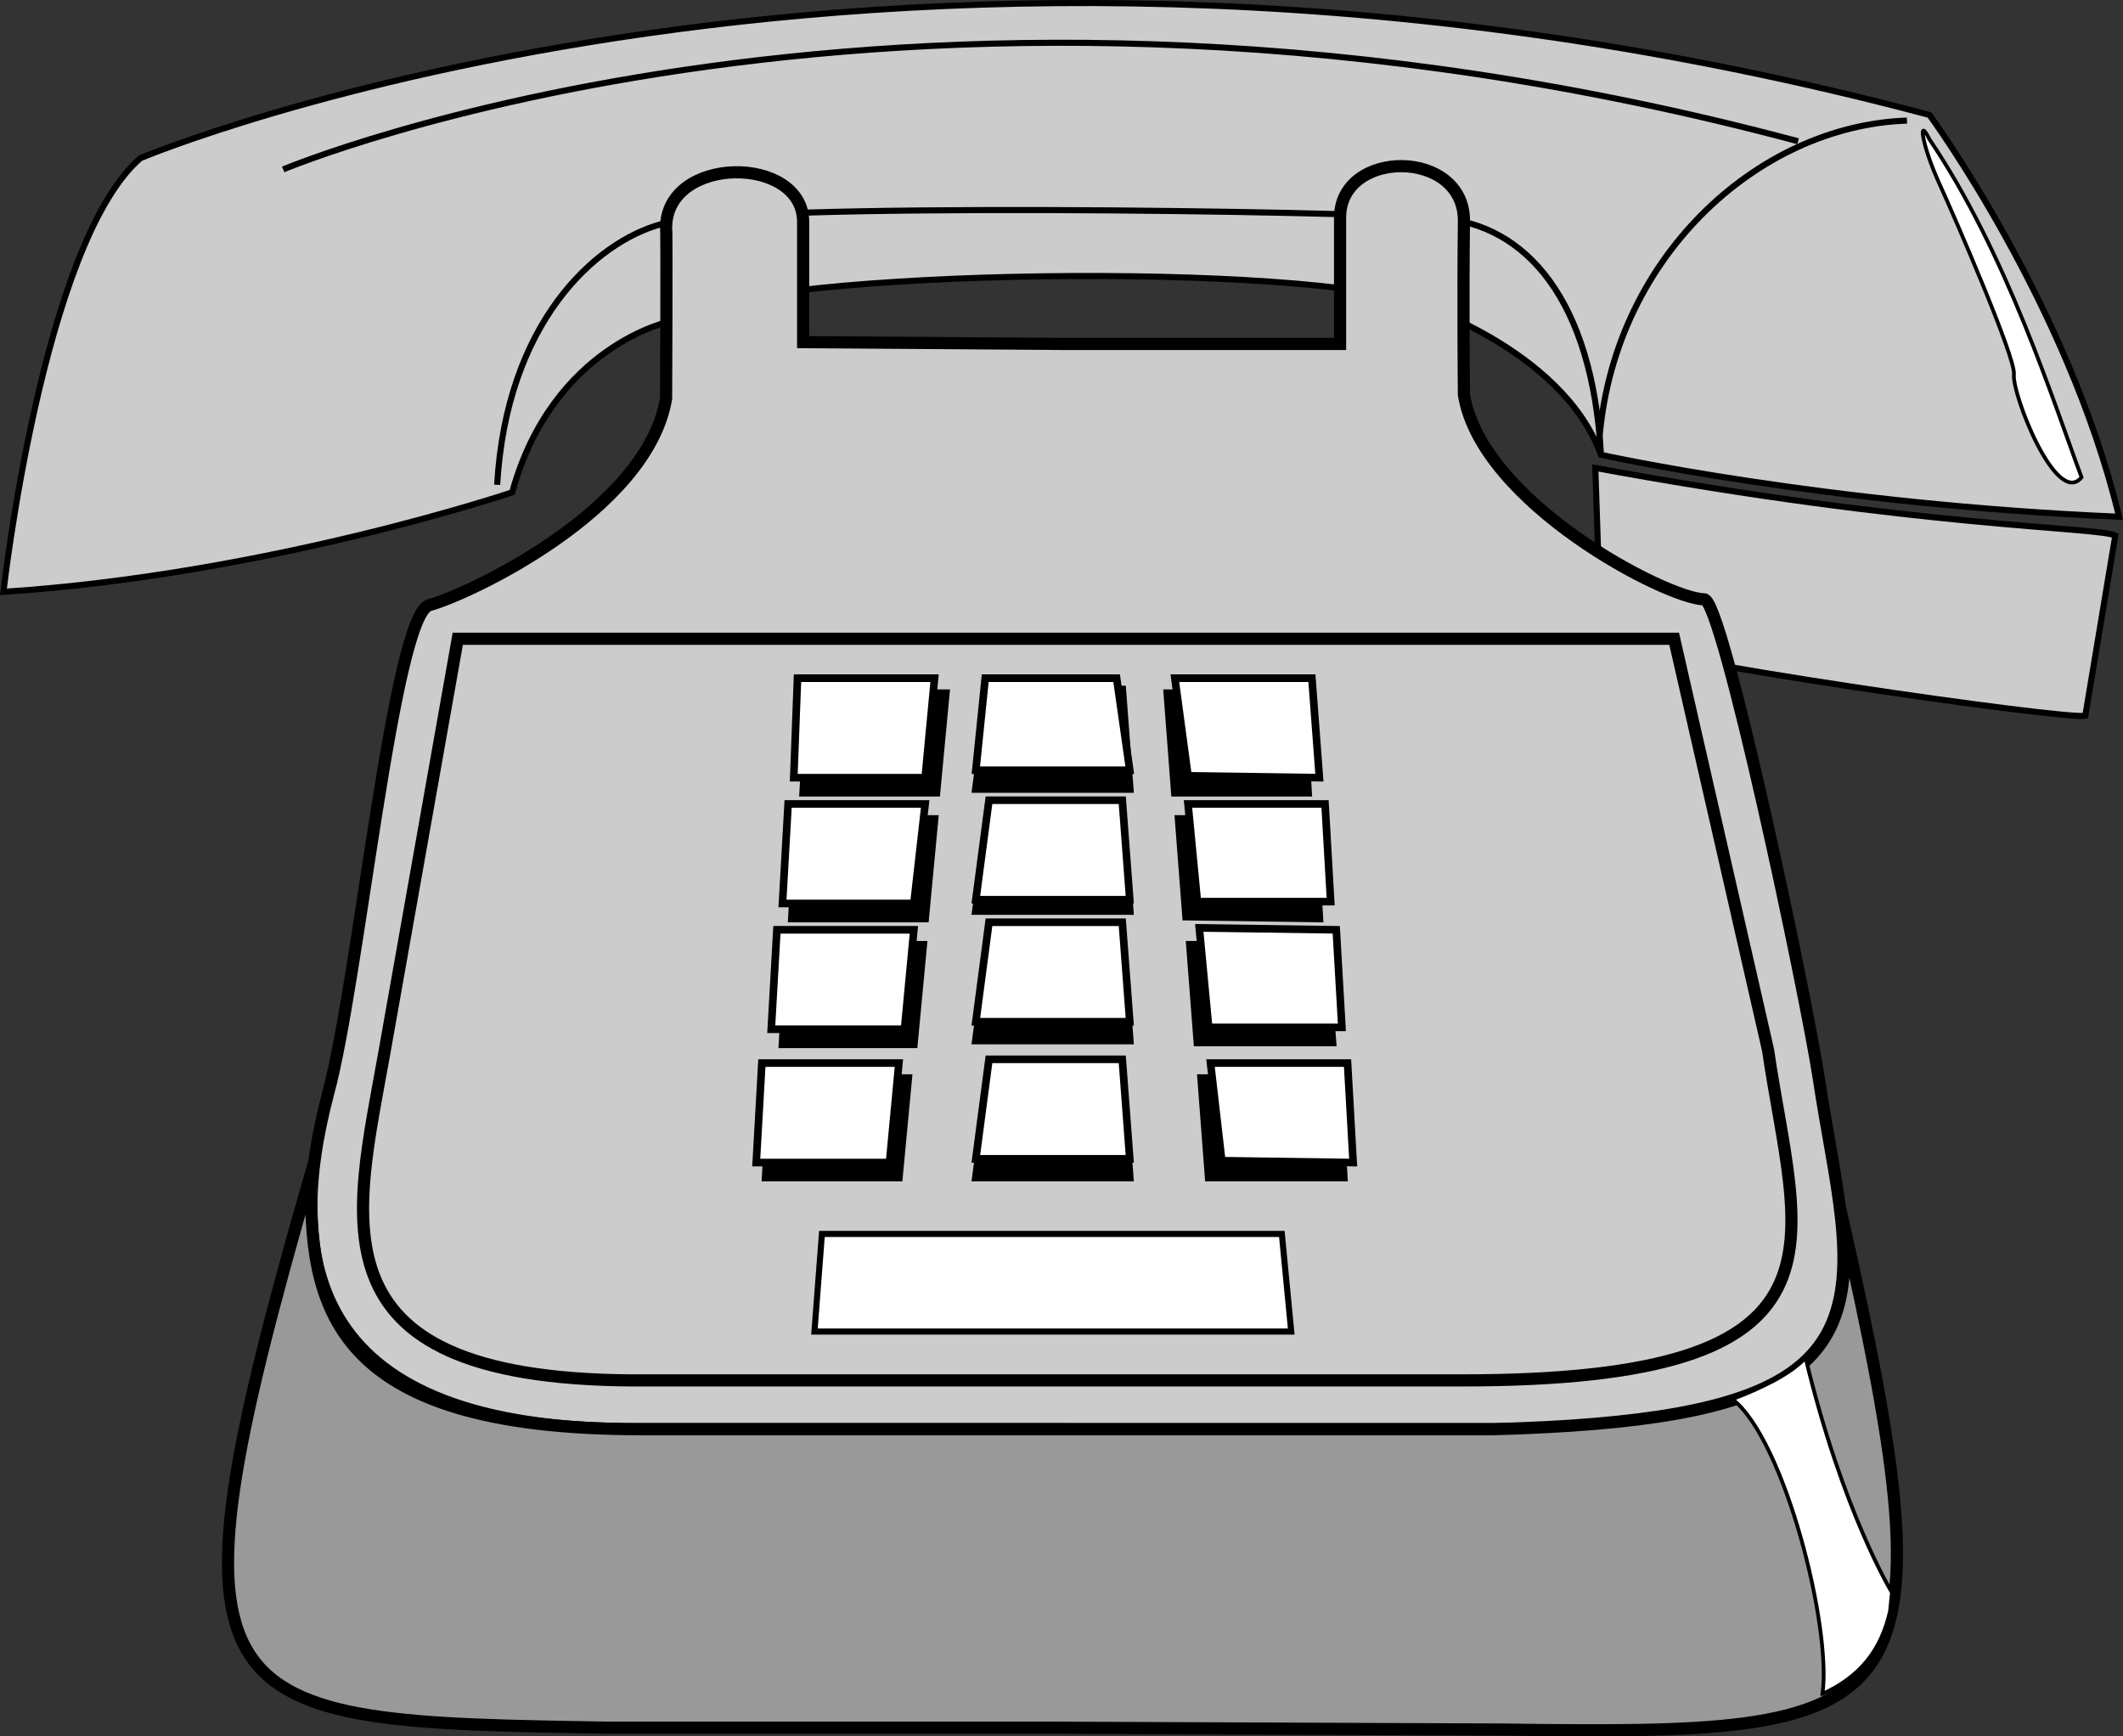 <svg xmlns="http://www.w3.org/2000/svg" width="113.093" height="92.486"><rect width="100%" height="100%" fill="#333333" stroke="none"/><path fill="#ccc" d="M111.085 38.122c-.938.246-23.668-3.008-25.8-4.098l-.302-9.101c17.313 3.195 26.723 3.137 27.7 3.601l-1.598 9.598"/><path fill="none" stroke="#000" stroke-miterlimit="10" stroke-width=".324" d="M111.085 38.122c-.938.246-23.668-3.008-25.8-4.098l-.302-9.101c17.313 3.195 26.723 3.137 27.7 3.601zm0 0"/><path fill="#ccc" d="M35.683 17.122s-6.243 1.285-8.399 9.102c0 0-12.95 4.37-27.101 5.3 0 0 2.086-18.601 7.3-23.101 0 0 40.215-16.945 95.301-2.3 0 0 7.363 10.03 10.102 21.401-15.727-.664-27.602-3.3-27.602-3.3-2.082-5.73-10.2-8.2-10.2-8.2-7.386-2.113-35.8-1.66-39.401 1.098"/><path fill="none" stroke="#000" stroke-miterlimit="10" stroke-width=".324" d="M35.683 17.122s-6.243 1.285-8.399 9.102c0 0-12.95 4.37-27.101 5.3 0 0 2.086-18.601 7.3-23.101 0 0 40.215-16.945 95.301-2.3 0 0 7.363 10.03 10.102 21.401-15.727-.664-27.602-3.3-27.602-3.3-2.082-5.73-10.2-8.2-10.2-8.2-7.386-2.113-35.8-1.66-39.401 1.098Zm0 0"/><path fill="none" stroke="#000" stroke-miterlimit="10" stroke-width=".324" d="M85.284 24.224c-.457-8.215-3.976-12.29-8.601-12.602-4.641-.371-37.036-.883-41.399.3-3.637.962-8.308 5.345-8.8 13.9"/><path fill="none" stroke="#000" stroke-miterlimit="10" stroke-width=".324" d="M101.585 6.423c-8.031.27-15.75 7.441-16.402 17.2"/><path fill="#ccc" d="M56.483 76.122H34.085c-17.793.098-18.934-9.074-16.602-17.898 1.614-5.91 3.48-25.528 5.403-26 1.941-.508 11.597-4.977 12.597-11 0 0 .043-9.04 0-9.102.024-3.883 7.301-3.871 7.301-.3v6.402l14 .097h14.602v-6.699c-.032-3.73 6.68-3.73 6.597.2-.05 4.41 0 9.203 0 9.203.934 5.761 10.809 10.867 12.801 10.898.965-.031 5.356 20.73 6.102 25.5 1.613 10.867 5.578 18.727-17.301 18.7H56.483"/><path fill="none" stroke="#000" stroke-miterlimit="10" stroke-width=".648" d="M56.483 76.122H34.085c-17.793.098-18.934-9.074-16.602-17.898 1.614-5.91 3.48-25.528 5.403-26 1.941-.508 11.597-4.977 12.597-11 0 0 .043-9.04 0-9.102.024-3.883 7.301-3.871 7.301-.3v6.402l14 .097h14.602v-6.699c-.032-3.73 6.68-3.73 6.597.2-.05 4.41 0 9.202 0 9.202.934 5.762 10.809 10.868 12.801 10.899.965-.031 5.356 20.73 6.102 25.5 1.613 10.867 5.578 18.726-17.301 18.7zm0 0"/><path fill="none" stroke="#000" stroke-miterlimit="10" stroke-width=".324" d="M15.085 9.024S48.6-5.1 95.785 7.524"/><path fill="#999" d="M98.085 64.622c6.223 27.352 3.738 27.777-18 27.5l-23.8-.098H32.482c-21.636-.359-24.336-.343-15.898-29.601-.156 7.11.96 13.691 17.5 13.7h45.5c15.863-.442 19.516-3.29 18.5-11.5"/><path fill="none" stroke="#000" stroke-miterlimit="10" stroke-width=".648" d="M98.085 64.622c6.223 27.352 3.738 27.777-18 27.5l-23.8-.098H32.482c-21.636-.359-24.336-.343-15.898-29.601-.156 7.11.96 13.691 17.5 13.7h45.5c15.863-.442 19.516-3.29 18.5-11.5zm0 0"/><path fill="#ccc" d="M20.483 56.024c-1.605 9.075-4.257 17.657 14 17.5h43.301c21.73.032 17.906-7.308 16.399-17.601l-5-21.899H24.386l-3.903 22"/><path fill="none" stroke="#000" stroke-miterlimit="10" stroke-width=".648" d="M20.483 56.024c-1.605 9.075-4.257 17.657 14 17.5h43.301c21.73.032 17.906-7.308 16.399-17.601l-5-21.899H24.386Zm0 0"/><path fill="#fff" d="M68.784 70.923H43.386l.398-5.2h24.5l.5 5.2"/><path fill="none" stroke="#000" stroke-miterlimit="10" stroke-width=".324" d="M68.784 70.923H43.386l.398-5.2h24.5zm0 0"/><path fill="#fff" d="M97.085 90.224c1.941-.883 3.11-2.258 3.598-4.403l.101-1s-2.621-4.261-4.601-12.5c-.852.907-2.38 1.614-3.899 2.203 2.758 2.114 5.3 12.106 4.8 15.7"/><path fill="none" stroke="#000" stroke-miterlimit="10" stroke-width=".2" d="M97.085 90.224c1.941-.883 3.11-2.258 3.598-4.403l.101-1s-2.621-4.261-4.601-12.5c-.852.907-2.38 1.614-3.899 2.203 2.758 2.114 5.3 12.106 4.8 15.7zm0 0"/><path fill="#fff" d="M110.886 25.423c-1.461-3.887-3.961-11.887-8.102-18-.644-1.3-.39.332.5 2.3.875 1.915 4.063 9.278 4 10.2-.137 1 2.258 7.148 3.602 5.5"/><path fill="none" stroke="#000" stroke-miterlimit="10" stroke-width=".2" d="M110.886 25.423c-1.461-3.887-3.961-11.887-8.102-18-.644-1.3-.39.332.5 2.3.875 1.915 4.063 9.278 4 10.2-.137 1 2.258 7.148 3.602 5.5zm0 0"/><path d="M43.085 36.923h7.3l-.5 5.3h-7.1l.3-5.3"/><path fill="none" stroke="#000" stroke-miterlimit="10" stroke-width=".405" d="M43.085 36.923h7.3l-.5 5.3h-7.1zm0 0"/><path d="M42.483 43.622h7.301l-.5 5.3h-7.101l.3-5.3"/><path fill="none" stroke="#000" stroke-miterlimit="10" stroke-width=".405" d="M42.483 43.622h7.301l-.5 5.3h-7.101zm0 0"/><path d="M41.983 50.321h7.2l-.5 5.301h-7l.3-5.3"/><path fill="none" stroke="#000" stroke-miterlimit="10" stroke-width=".405" d="M41.983 50.321h7.2l-.5 5.301h-7zm0 0"/><path fill="#fff" d="M42.483 36.122h7.301l-.5 5.3h-7l.2-5.3"/><path fill="none" stroke="#000" stroke-miterlimit="10" stroke-width=".405" d="M42.483 36.122h7.301l-.5 5.3h-7zm0 0"/><path fill="#fff" d="M41.983 42.821h7.301l-.601 5.301h-7l.3-5.3"/><path fill="none" stroke="#000" stroke-miterlimit="10" stroke-width=".405" d="M41.983 42.821h7.301l-.601 5.301h-7zm0 0"/><path fill="#fff" d="M41.386 49.524h7.297l-.5 5.297h-7.098l.3-5.297"/><path fill="none" stroke="#000" stroke-miterlimit="10" stroke-width=".405" d="M41.386 49.524h7.297l-.5 5.297h-7.098zm0 0"/><path d="M52.683 36.724h7.101l.399 5.3h-8.2l.7-5.3"/><path fill="none" stroke="#000" stroke-miterlimit="10" stroke-width=".405" d="M52.683 36.724h7.101l.399 5.3h-8.2zm0 0"/><path d="M52.683 43.224h7.101l.399 5.3h-8.2l.7-5.3"/><path fill="none" stroke="#000" stroke-miterlimit="10" stroke-width=".405" d="M52.683 43.224h7.101l.399 5.3h-8.2zm0 0"/><path d="M52.683 50.122h7.101l.399 5.3h-8.2l.7-5.3"/><path fill="none" stroke="#000" stroke-miterlimit="10" stroke-width=".405" d="M52.683 50.122h7.101l.399 5.3h-8.2zm0 0"/><path fill="#fff" d="M52.483 36.122h7l.7 4.902h-8.2l.5-4.902"/><path fill="none" stroke="#000" stroke-miterlimit="10" stroke-width=".405" d="M52.483 36.122h7l.7 4.902h-8.2zm0 0"/><path fill="#fff" d="M52.683 42.622h7.101l.399 5.3h-8.2l.7-5.3"/><path fill="none" stroke="#000" stroke-miterlimit="10" stroke-width=".405" d="M52.683 42.622h7.101l.399 5.3h-8.2zm0 0"/><path fill="#fff" d="M52.683 49.122h7.101l.399 5.3h-8.2l.7-5.3"/><path fill="none" stroke="#000" stroke-miterlimit="10" stroke-width=".405" d="M52.683 49.122h7.101l.399 5.3h-8.2zm0 0"/><path d="M69.386 36.923h-7.203l.402 5.3h7.098l-.297-5.3"/><path fill="none" stroke="#000" stroke-miterlimit="10" stroke-width=".405" d="M69.386 36.923h-7.203l.402 5.3h7.098zm0 0"/><path d="M69.983 43.622h-7.199l.399 5.2 7.101.1-.3-5.3"/><path fill="none" stroke="#000" stroke-miterlimit="10" stroke-width=".405" d="M69.983 43.622h-7.199l.399 5.2 7.101.1zm0 0"/><path d="M70.585 50.321h-7.2l.4 5.203h7.198l-.398-5.203"/><path fill="none" stroke="#000" stroke-miterlimit="10" stroke-width=".405" d="M70.585 50.321h-7.2l.4 5.203h7.198zm0 0"/><path fill="#fff" d="M69.886 36.122h-7.301l.7 5.2 7 .1-.4-5.3"/><path fill="none" stroke="#000" stroke-miterlimit="10" stroke-width=".405" d="M69.886 36.122h-7.301l.7 5.2 7 .1zm0 0"/><path fill="#fff" d="M70.585 42.821h-7.3l.5 5.203h7.1l-.3-5.203"/><path fill="none" stroke="#000" stroke-miterlimit="10" stroke-width=".405" d="M70.585 42.821h-7.3l.5 5.203h7.1zm0 0"/><path fill="#fff" d="m71.183 49.524-7.297-.101.5 5.3h7.097l-.3-5.199"/><path fill="none" stroke="#000" stroke-miterlimit="10" stroke-width=".405" d="m71.183 49.524-7.297-.101.5 5.3h7.097zm0 0"/><path d="M41.085 57.423h7.3l-.5 5.3h-7.1l.3-5.3"/><path fill="none" stroke="#000" stroke-miterlimit="10" stroke-width=".405" d="M41.085 57.423h7.3l-.5 5.3h-7.1zm0 0"/><path fill="#fff" d="M40.585 56.622h7.3l-.5 5.3h-7.1l.3-5.3"/><path fill="none" stroke="#000" stroke-miterlimit="10" stroke-width=".405" d="M40.585 56.622h7.3l-.5 5.3h-7.1zm0 0"/><path d="M52.683 57.423h7.101l.399 5.3h-8.2l.7-5.3"/><path fill="none" stroke="#000" stroke-miterlimit="10" stroke-width=".405" d="M52.683 57.423h7.101l.399 5.3h-8.2zm0 0"/><path fill="#fff" d="M52.683 56.423h7.101l.399 5.3h-8.2l.7-5.3"/><path fill="none" stroke="#000" stroke-miterlimit="10" stroke-width=".405" d="M52.683 56.423h7.101l.399 5.3h-8.2zm0 0"/><path d="M71.284 57.423h-7.3l.402 5.3h7.199l-.3-5.3"/><path fill="none" stroke="#000" stroke-miterlimit="10" stroke-width=".405" d="M71.284 57.423h-7.3l.402 5.3h7.199zm0 0"/><path fill="#fff" d="M71.784 56.622h-7.3l.6 5.2 7 .1-.3-5.3"/><path fill="none" stroke="#000" stroke-miterlimit="10" stroke-width=".405" d="M71.784 56.622h-7.3l.6 5.2 7 .1zm0 0"/></svg>
